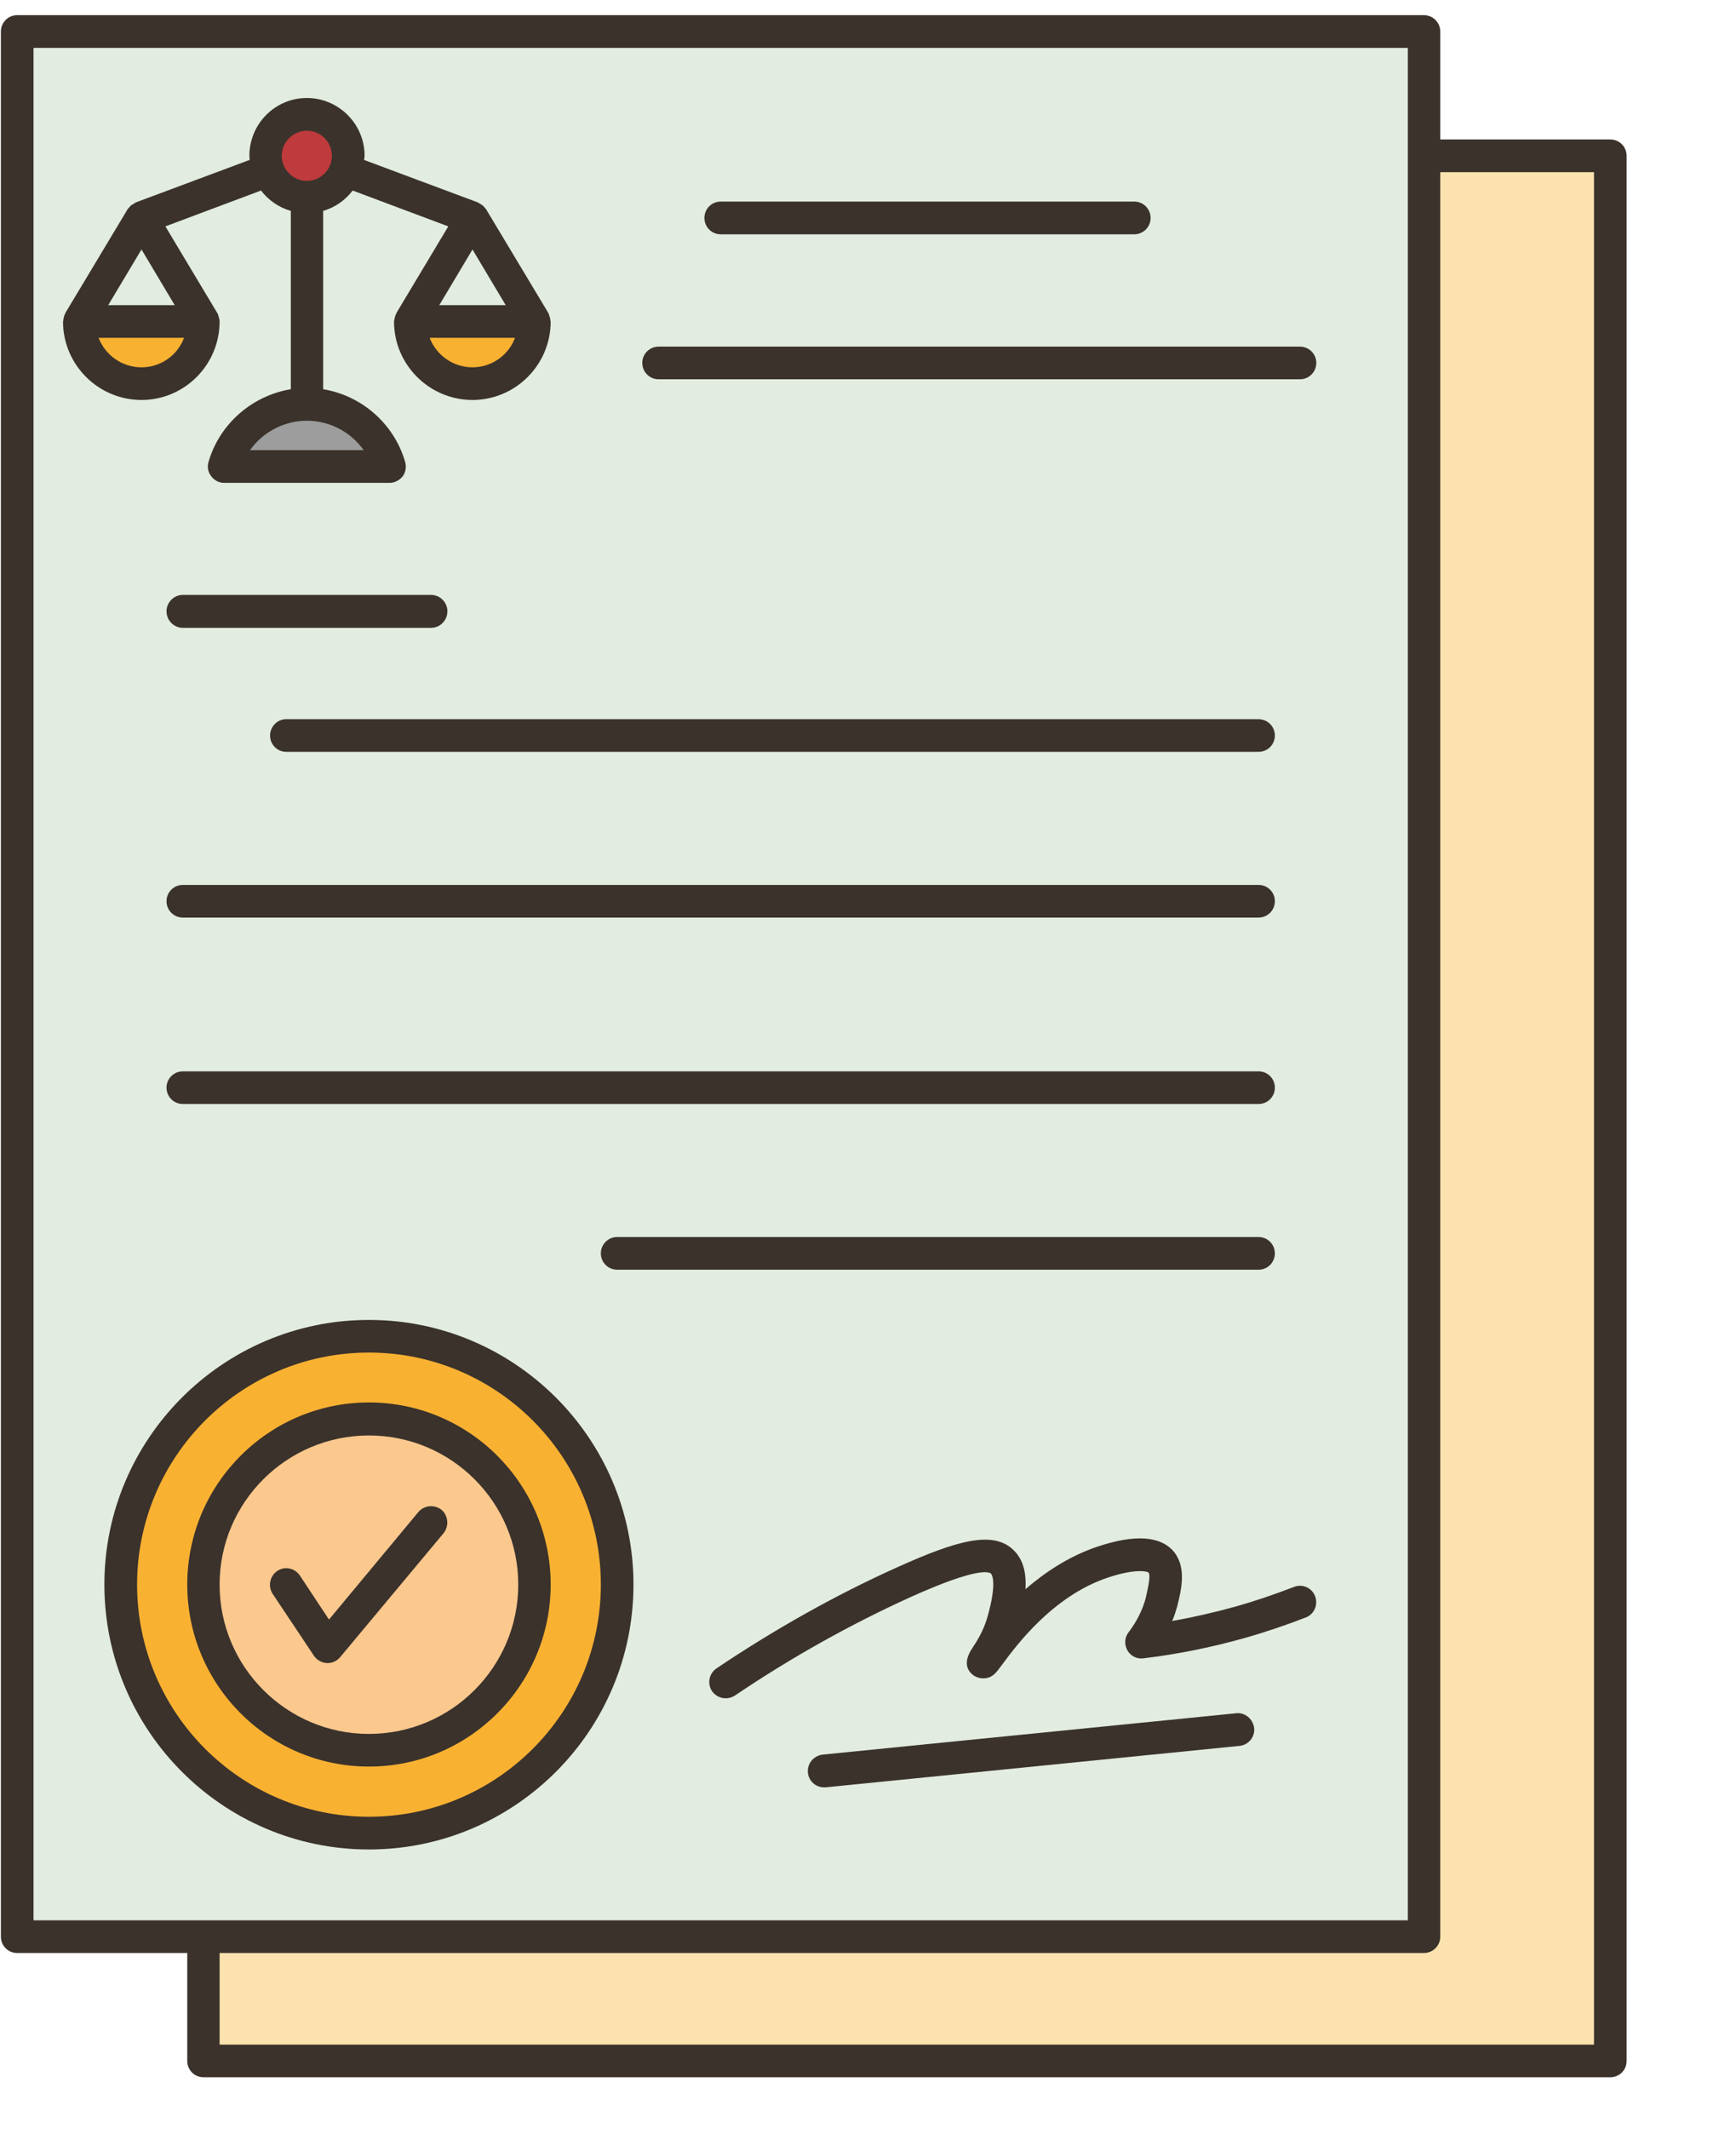 <svg xmlns="http://www.w3.org/2000/svg" xmlns:xlink="http://www.w3.org/1999/xlink" width="31" zoomAndPan="magnify" viewBox="0 0 23.25 28.5" height="38" preserveAspectRatio="xMidYMid meet" version="1.2"><defs><clipPath id="1fe8c25bd6"><path d="M 2 2 L 21.797 2 L 21.797 27.812 L 2 27.812 Z M 2 2 "/></clipPath><clipPath id="a35c9cd8b2"><path d="M 0 0.203 L 20 0.203 L 20 26 L 0 26 Z M 0 0.203 "/></clipPath><clipPath id="1abc8dfe01"><path d="M 0 0.203 L 21.797 0.203 L 21.797 27.812 L 0 27.812 Z M 0 0.203 "/></clipPath></defs><g id="bfdad2def2"><g clip-rule="nonzero" clip-path="url(#1fe8c25bd6)"><path style=" stroke:none;fill-rule:nonzero;fill:#fbe2ae;fill-opacity:1;" d="M 21.566 2.086 L 21.566 27.594 L 2.723 27.594 L 2.723 25.93 L 19.074 25.93 L 19.074 2.086 Z M 21.566 2.086 "/></g><g clip-rule="nonzero" clip-path="url(#a35c9cd8b2)"><path style=" stroke:none;fill-rule:nonzero;fill:#e2ece1;fill-opacity:1;" d="M 19.074 2.086 L 19.074 25.93 L 0.23 25.93 L 0.23 0.422 L 19.074 0.422 Z M 19.074 2.086 "/></g><path style=" stroke:none;fill-rule:nonzero;fill:#f9b132;fill-opacity:1;" d="M 4.941 23.434 C 6.164 23.434 7.16 22.441 7.16 21.219 C 7.16 19.992 6.164 19 4.941 19 C 3.715 19 2.723 19.992 2.723 21.219 C 2.723 22.441 3.715 23.434 4.941 23.434 Z M 4.941 17.887 C 6.777 17.887 8.266 19.379 8.266 21.219 C 8.266 23.055 6.777 24.543 4.941 24.543 C 3.105 24.543 1.617 23.055 1.617 21.219 C 1.617 19.379 3.105 17.887 4.941 17.887 Z M 4.941 17.887 "/><path style=" stroke:none;fill-rule:nonzero;fill:#fbc88e;fill-opacity:1;" d="M 4.941 19 C 6.164 19 7.16 19.992 7.16 21.219 C 7.16 22.441 6.164 23.434 4.941 23.434 C 3.715 23.434 2.723 22.441 2.723 21.219 C 2.723 19.992 3.715 19 4.941 19 Z M 4.941 19 "/><path style=" stroke:none;fill-rule:nonzero;fill:#9c9d9c;fill-opacity:1;" d="M 5.219 6.246 C 4.848 6.246 4.48 6.246 4.109 6.246 L 3.004 6.246 C 3.145 5.754 3.598 5.414 4.109 5.414 C 4.621 5.414 5.074 5.754 5.219 6.246 Z M 5.219 6.246 "/><path style=" stroke:none;fill-rule:nonzero;fill:#f9b132;fill-opacity:1;" d="M 1.062 4.305 L 2.723 4.305 C 2.723 4.762 2.355 5.137 1.895 5.137 C 1.434 5.137 1.062 4.762 1.062 4.305 Z M 1.062 4.305 "/><path style=" stroke:none;fill-rule:nonzero;fill:#f9b132;fill-opacity:1;" d="M 7.16 4.305 C 7.16 4.762 6.785 5.137 6.328 5.137 C 5.867 5.137 5.496 4.762 5.496 4.305 Z M 7.16 4.305 "/><path style=" stroke:none;fill-rule:nonzero;fill:#be3a3c;fill-opacity:1;" d="M 4.629 2.281 C 4.551 2.492 4.348 2.641 4.109 2.641 C 3.875 2.641 3.668 2.492 3.59 2.281 C 3.57 2.219 3.555 2.152 3.555 2.086 C 3.555 1.777 3.805 1.531 4.109 1.531 C 4.414 1.531 4.664 1.777 4.664 2.086 C 4.664 2.152 4.652 2.219 4.629 2.281 Z M 4.629 2.281 "/><g clip-rule="nonzero" clip-path="url(#1abc8dfe01)"><path style=" stroke:none;fill-rule:nonzero;fill:#3a322b;fill-opacity:1;" d="M 21.566 1.867 L 19.289 1.867 L 19.289 0.422 C 19.289 0.301 19.191 0.203 19.07 0.203 L 0.23 0.203 C 0.109 0.203 0.012 0.301 0.012 0.422 L 0.012 25.93 C 0.012 26.051 0.109 26.148 0.23 26.148 L 2.508 26.148 L 2.508 27.594 C 2.508 27.715 2.605 27.812 2.727 27.812 L 21.566 27.812 C 21.688 27.812 21.785 27.715 21.785 27.594 L 21.785 2.086 C 21.785 1.965 21.688 1.867 21.566 1.867 Z M 0.449 0.641 L 18.855 0.641 L 18.855 25.711 L 0.449 25.711 Z M 21.348 27.375 L 2.941 27.375 L 2.941 26.148 L 19.07 26.148 C 19.191 26.148 19.289 26.051 19.289 25.93 L 19.289 2.305 L 21.348 2.305 Z M 21.348 27.375 "/></g><path style=" stroke:none;fill-rule:nonzero;fill:#3a322b;fill-opacity:1;" d="M 2.941 4.305 C 2.941 4.297 2.941 4.293 2.941 4.289 C 2.938 4.273 2.934 4.262 2.93 4.246 C 2.926 4.23 2.922 4.219 2.918 4.203 C 2.914 4.199 2.914 4.195 2.91 4.191 L 2.215 3.031 L 3.496 2.551 C 3.594 2.68 3.734 2.777 3.895 2.824 L 3.895 5.211 C 3.379 5.297 2.941 5.672 2.793 6.184 C 2.773 6.25 2.785 6.32 2.828 6.375 C 2.867 6.43 2.934 6.465 3 6.465 L 5.219 6.465 C 5.285 6.465 5.352 6.43 5.395 6.375 C 5.434 6.32 5.445 6.25 5.426 6.184 C 5.277 5.672 4.844 5.297 4.328 5.211 L 4.328 2.824 C 4.488 2.777 4.625 2.68 4.723 2.551 L 6.004 3.031 L 5.309 4.191 C 5.309 4.195 5.305 4.199 5.305 4.203 C 5.297 4.219 5.293 4.23 5.289 4.246 C 5.285 4.262 5.281 4.273 5.281 4.289 C 5.281 4.293 5.277 4.297 5.277 4.305 C 5.277 4.883 5.75 5.355 6.328 5.355 C 6.906 5.355 7.375 4.883 7.375 4.305 C 7.375 4.297 7.371 4.293 7.371 4.289 C 7.371 4.273 7.367 4.262 7.363 4.246 C 7.359 4.23 7.355 4.219 7.348 4.203 C 7.348 4.199 7.348 4.195 7.344 4.191 L 6.512 2.805 C 6.508 2.797 6.5 2.789 6.496 2.785 C 6.484 2.773 6.477 2.762 6.469 2.754 C 6.453 2.742 6.438 2.734 6.422 2.723 C 6.414 2.723 6.41 2.715 6.402 2.711 L 4.875 2.141 C 4.879 2.121 4.883 2.105 4.883 2.086 C 4.883 1.66 4.535 1.312 4.109 1.312 C 3.684 1.312 3.34 1.66 3.34 2.086 C 3.34 2.105 3.344 2.121 3.344 2.141 L 1.816 2.711 C 1.812 2.715 1.805 2.719 1.801 2.723 C 1.781 2.734 1.766 2.742 1.75 2.754 C 1.742 2.762 1.734 2.773 1.727 2.781 C 1.719 2.789 1.711 2.797 1.707 2.805 L 0.875 4.191 C 0.875 4.195 0.875 4.199 0.871 4.203 C 0.863 4.219 0.859 4.23 0.855 4.246 C 0.852 4.262 0.848 4.273 0.848 4.289 C 0.848 4.293 0.844 4.297 0.844 4.305 C 0.844 4.883 1.316 5.355 1.895 5.355 C 2.473 5.355 2.941 4.883 2.941 4.305 Z M 6.328 3.34 L 6.773 4.086 L 5.883 4.086 Z M 6.328 4.918 C 6.066 4.918 5.844 4.754 5.754 4.523 L 6.898 4.523 C 6.812 4.754 6.586 4.918 6.328 4.918 Z M 4.871 6.027 L 3.348 6.027 C 3.52 5.785 3.805 5.633 4.109 5.633 C 4.418 5.633 4.699 5.785 4.871 6.027 Z M 4.109 1.75 C 4.297 1.75 4.445 1.902 4.445 2.086 C 4.445 2.27 4.297 2.422 4.109 2.422 C 3.926 2.422 3.773 2.27 3.773 2.086 C 3.773 1.902 3.926 1.75 4.109 1.75 Z M 2.34 4.086 L 1.449 4.086 L 1.895 3.34 Z M 1.32 4.523 L 2.465 4.523 C 2.379 4.754 2.156 4.918 1.895 4.918 C 1.633 4.918 1.41 4.754 1.32 4.523 Z M 1.32 4.523 "/><path style=" stroke:none;fill-rule:nonzero;fill:#3a322b;fill-opacity:1;" d="M 9.652 3.137 L 15.191 3.137 C 15.312 3.137 15.41 3.039 15.41 2.918 C 15.41 2.797 15.312 2.699 15.191 2.699 L 9.652 2.699 C 9.531 2.699 9.434 2.797 9.434 2.918 C 9.434 3.039 9.531 3.137 9.652 3.137 Z M 9.652 3.137 "/><path style=" stroke:none;fill-rule:nonzero;fill:#3a322b;fill-opacity:1;" d="M 8.82 5.078 L 17.41 5.078 C 17.531 5.078 17.629 4.98 17.629 4.859 C 17.629 4.738 17.531 4.641 17.41 4.641 L 8.82 4.641 C 8.699 4.641 8.602 4.738 8.602 4.859 C 8.602 4.98 8.699 5.078 8.82 5.078 Z M 8.82 5.078 "/><path style=" stroke:none;fill-rule:nonzero;fill:#3a322b;fill-opacity:1;" d="M 5.773 7.965 L 2.449 7.965 C 2.328 7.965 2.23 8.066 2.23 8.184 C 2.23 8.305 2.328 8.406 2.449 8.406 L 5.773 8.406 C 5.895 8.406 5.992 8.305 5.992 8.184 C 5.992 8.066 5.895 7.965 5.773 7.965 Z M 5.773 7.965 "/><path style=" stroke:none;fill-rule:nonzero;fill:#3a322b;fill-opacity:1;" d="M 3.617 9.848 C 3.617 9.969 3.715 10.066 3.832 10.066 L 16.855 10.066 C 16.977 10.066 17.074 9.969 17.074 9.848 C 17.074 9.727 16.977 9.629 16.855 9.629 L 3.832 9.629 C 3.715 9.629 3.617 9.727 3.617 9.848 Z M 3.617 9.848 "/><path style=" stroke:none;fill-rule:nonzero;fill:#3a322b;fill-opacity:1;" d="M 2.449 12.285 L 16.855 12.285 C 16.977 12.285 17.074 12.188 17.074 12.066 C 17.074 11.945 16.977 11.848 16.855 11.848 L 2.449 11.848 C 2.328 11.848 2.23 11.945 2.23 12.066 C 2.23 12.188 2.328 12.285 2.449 12.285 Z M 2.449 12.285 "/><path style=" stroke:none;fill-rule:nonzero;fill:#3a322b;fill-opacity:1;" d="M 2.449 14.781 L 16.855 14.781 C 16.977 14.781 17.074 14.684 17.074 14.562 C 17.074 14.441 16.977 14.344 16.855 14.344 L 2.449 14.344 C 2.328 14.344 2.23 14.441 2.23 14.562 C 2.23 14.684 2.328 14.781 2.449 14.781 Z M 2.449 14.781 "/><path style=" stroke:none;fill-rule:nonzero;fill:#3a322b;fill-opacity:1;" d="M 8.266 17 L 16.855 17 C 16.977 17 17.074 16.902 17.074 16.781 C 17.074 16.66 16.977 16.562 16.855 16.562 L 8.266 16.562 C 8.145 16.562 8.047 16.66 8.047 16.781 C 8.047 16.902 8.145 17 8.266 17 Z M 8.266 17 "/><path style=" stroke:none;fill-rule:nonzero;fill:#3a322b;fill-opacity:1;" d="M 8.484 21.215 C 8.484 19.262 6.895 17.672 4.941 17.672 C 2.988 17.672 1.398 19.262 1.398 21.215 C 1.398 23.172 2.988 24.762 4.941 24.762 C 6.895 24.762 8.484 23.172 8.484 21.215 Z M 1.836 21.215 C 1.836 19.504 3.227 18.109 4.941 18.109 C 6.656 18.109 8.047 19.504 8.047 21.215 C 8.047 22.93 6.656 24.324 4.941 24.324 C 3.227 24.324 1.836 22.93 1.836 21.215 Z M 1.836 21.215 "/><path style=" stroke:none;fill-rule:nonzero;fill:#3a322b;fill-opacity:1;" d="M 7.375 21.215 C 7.375 19.871 6.285 18.777 4.941 18.777 C 3.598 18.777 2.508 19.871 2.508 21.215 C 2.508 22.559 3.598 23.652 4.941 23.652 C 6.285 23.652 7.375 22.559 7.375 21.215 Z M 2.941 21.215 C 2.941 20.113 3.84 19.219 4.941 19.219 C 6.043 19.219 6.941 20.113 6.941 21.215 C 6.941 22.32 6.043 23.215 4.941 23.215 C 3.84 23.215 2.941 22.32 2.941 21.215 Z M 2.941 21.215 "/><path style=" stroke:none;fill-rule:nonzero;fill:#3a322b;fill-opacity:1;" d="M 5.914 20.215 C 5.82 20.141 5.684 20.152 5.605 20.242 L 4.406 21.684 L 4.016 21.094 C 3.945 20.992 3.812 20.965 3.711 21.035 C 3.613 21.102 3.586 21.238 3.652 21.34 L 4.207 22.172 C 4.246 22.227 4.309 22.262 4.375 22.266 C 4.379 22.266 4.383 22.266 4.387 22.266 C 4.453 22.266 4.512 22.238 4.555 22.188 L 5.941 20.527 C 6.016 20.434 6.004 20.293 5.914 20.215 Z M 5.914 20.215 "/><path style=" stroke:none;fill-rule:nonzero;fill:#3a322b;fill-opacity:1;" d="M 17.332 21.246 C 17.078 21.344 16.816 21.434 16.555 21.508 C 16.273 21.586 15.988 21.652 15.699 21.703 C 15.727 21.641 15.746 21.574 15.766 21.508 C 15.82 21.289 15.895 20.992 15.723 20.777 C 15.543 20.562 15.195 20.539 14.688 20.711 C 14.309 20.84 13.992 21.055 13.734 21.277 C 13.746 21.086 13.715 20.898 13.586 20.766 C 13.312 20.477 12.805 20.629 12.016 20.984 C 11.191 21.355 10.379 21.812 9.598 22.336 C 9.496 22.406 9.469 22.539 9.535 22.641 C 9.578 22.703 9.648 22.738 9.719 22.738 C 9.758 22.738 9.801 22.727 9.84 22.703 C 10.602 22.188 11.395 21.746 12.195 21.383 C 13.09 20.98 13.246 21.043 13.273 21.07 C 13.277 21.074 13.363 21.168 13.223 21.656 C 13.168 21.848 13.07 21.992 13.02 22.07 C 12.895 22.258 12.957 22.367 13.031 22.426 C 13.078 22.461 13.141 22.477 13.199 22.469 C 13.297 22.457 13.34 22.398 13.426 22.281 C 13.609 22.035 14.094 21.375 14.828 21.125 C 15.211 20.996 15.367 21.039 15.383 21.055 C 15.418 21.102 15.359 21.324 15.344 21.398 C 15.301 21.559 15.223 21.711 15.117 21.852 C 15.062 21.918 15.055 22.016 15.098 22.094 C 15.141 22.172 15.227 22.215 15.312 22.203 C 15.773 22.148 16.23 22.055 16.672 21.93 C 16.949 21.852 17.223 21.758 17.488 21.656 C 17.602 21.613 17.656 21.484 17.613 21.371 C 17.57 21.258 17.441 21.203 17.332 21.246 Z M 17.332 21.246 "/><path style=" stroke:none;fill-rule:nonzero;fill:#3a322b;fill-opacity:1;" d="M 16.559 22.938 L 11.016 23.492 C 10.895 23.508 10.809 23.613 10.82 23.734 C 10.832 23.848 10.926 23.93 11.035 23.93 C 11.043 23.93 11.051 23.93 11.059 23.93 L 16.602 23.375 C 16.719 23.363 16.809 23.258 16.797 23.137 C 16.781 23.016 16.676 22.926 16.559 22.938 Z M 16.559 22.938 "/></g></svg>